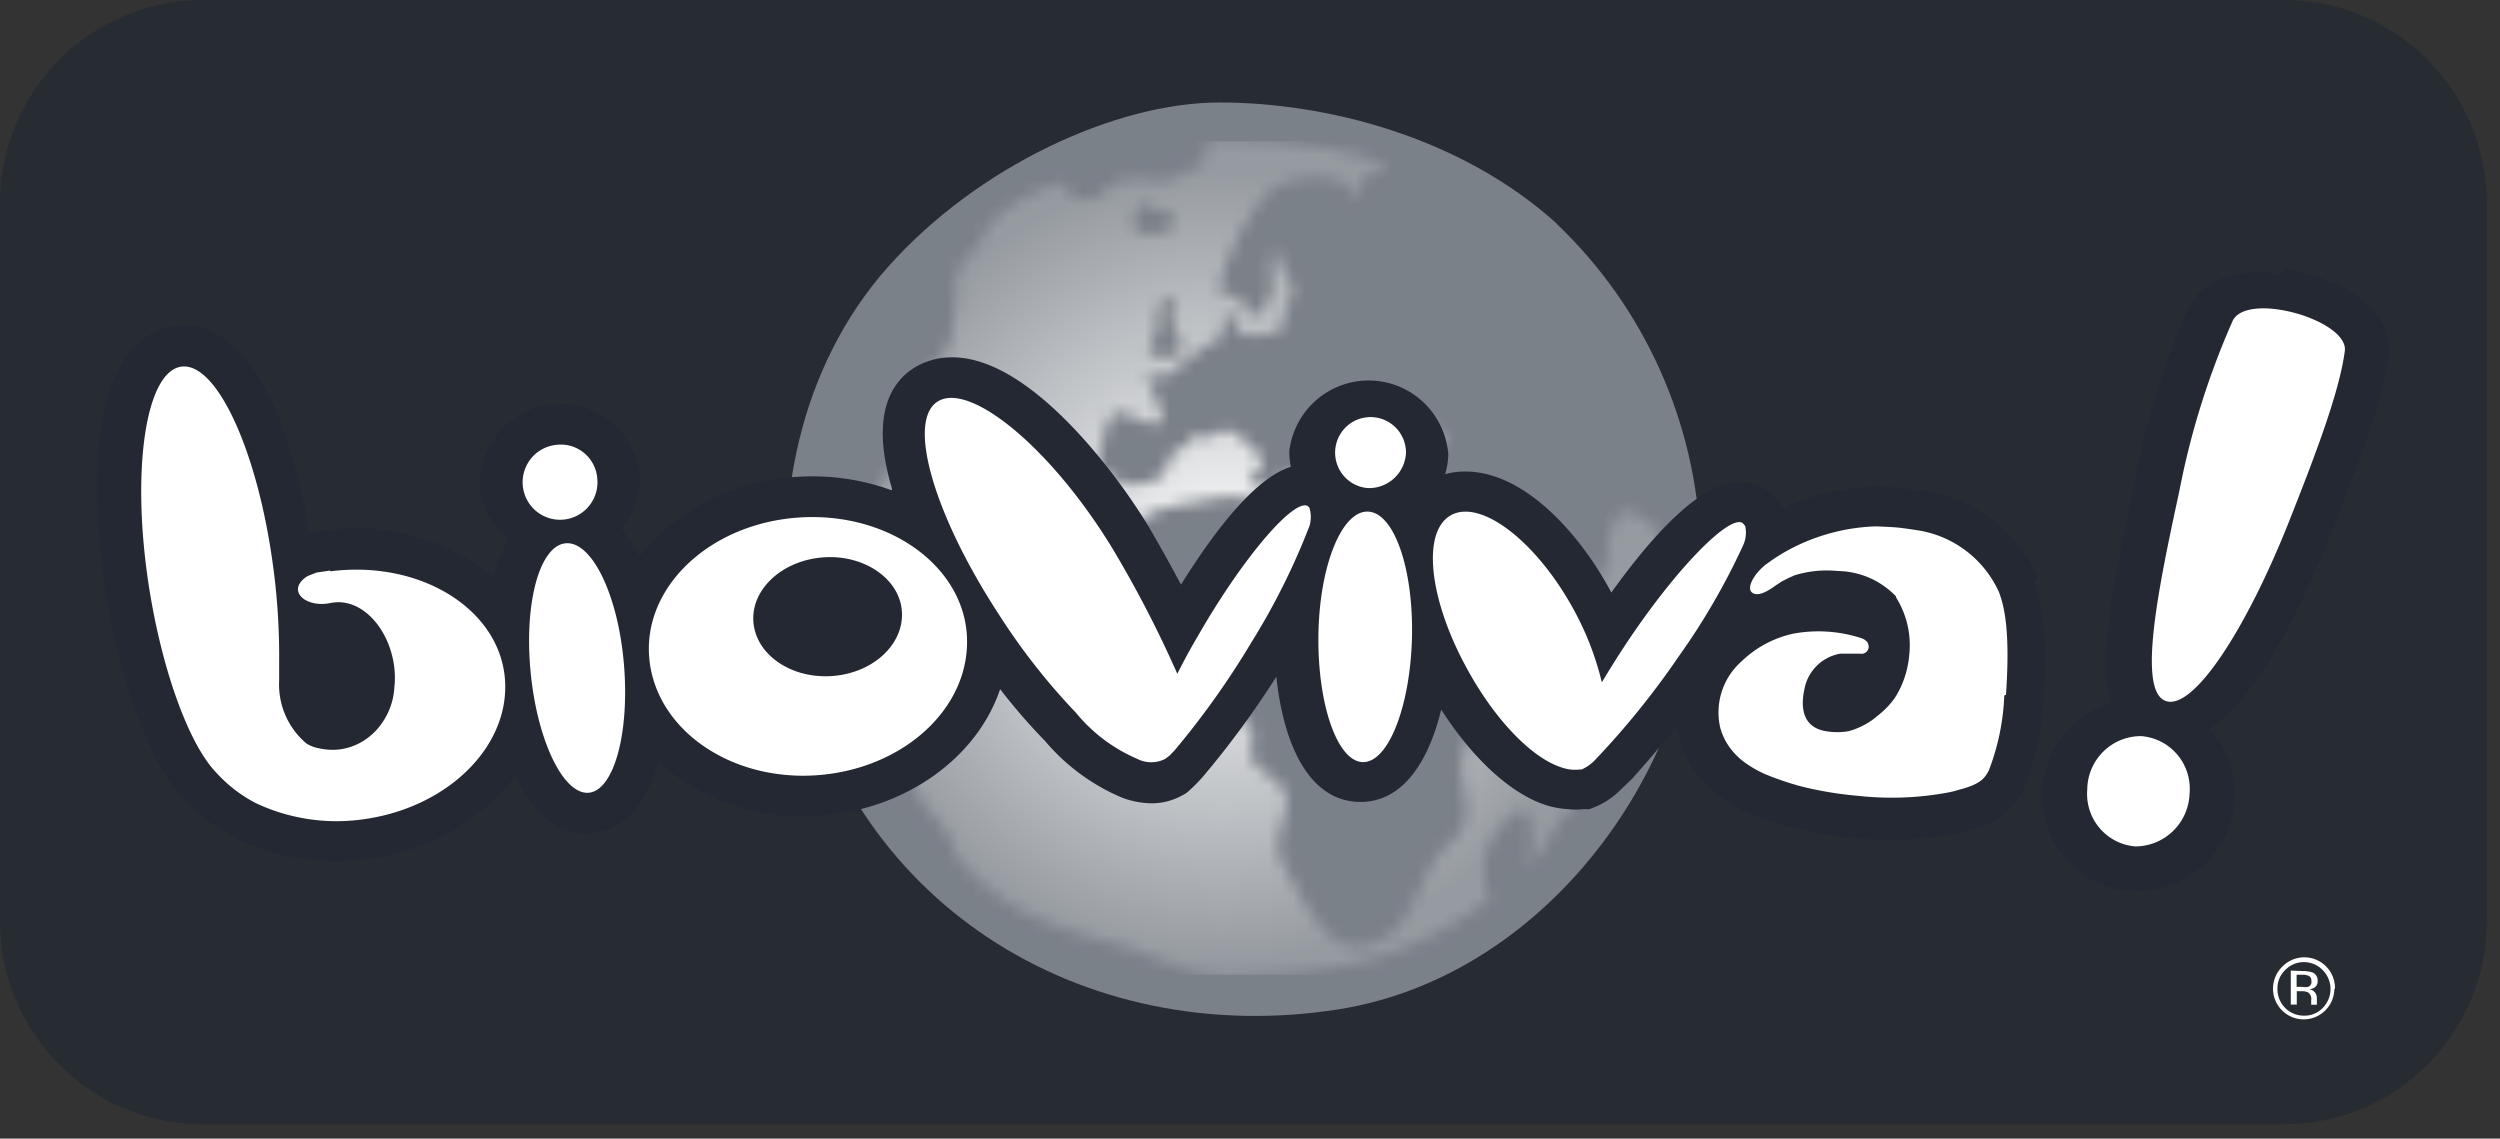 <svg xmlns="http://www.w3.org/2000/svg" width="202" height="92" viewBox="0 0 202 92" fill="none"><rect x="0" y="0" width="202" height="92" fill="#333333" stroke="none"/><path d="M184.564 0H16.371C7.329 0 0 7.353 0 16.423v57.997c0 9.07 7.329 16.423 16.371 16.423H184.564c9.041 0 16.37-7.353 16.37-16.423V16.423C200.934 7.353 193.605 0 184.564 0Z" fill="#232832" fill-opacity=".7"></path><path d="M186.162 77.74c.283-0.0.562.057.822.168.26.111.495.274.69.478.404.406.631.956.631 1.529 0 .574-.227 1.123-.631 1.529a2.044 2.044 0 0 1-.703.474 2.034 2.034 0 0 1-.834.148 2.122 2.122 0 0 1-.823-.171 2.135 2.135 0 0 1-.694-.477 2.136 2.136 0 0 1-.455-.709 2.163 2.163 0 0 1-.147-.831 2.042 2.042 0 0 1 .162-.827c.111-.261.275-.496.483-.69.198-.203.435-.362.698-.469.262-.107.543-.159.826-.152m2.479 2.176a2.502 2.502 0 0 0-.391-1.421 2.488 2.488 0 0 0-1.124-.949 2.471 2.471 0 0 0-1.462-.144 2.479 2.479 0 0 0-1.287.711 2.495 2.495 0 0 0-.548.808c-.127.303-.194.628-.195.957 0 .659.261 1.292.726 1.758a2.474 2.474 0 0 0 1.752.728c.658 0 1.288-.262 1.753-.728a2.49 2.49 0 0 0 .726-1.758m-1.847-.559a.425.425 0 0 1-.071.259.425.425 0 0 1-.214.163 1.236 1.236 0 0 1-.471 0h-.446v-.982h.422c.199-.011.398.023.582.099a.437.437 0 0 1 .186.41m-1.661-.845v2.748h.484v-1.082h.384c.183-.007.365.027.533.099.096.072.17.17.214.282.043.112.055.234.034.352v.36h.458V80.637a.736.736 0 0 0-.136-.423.688.688 0 0 0-.213-.188.676.676 0 0 0-.27-.085c.144-.017.283-.063.409-.137a.586.586 0 0 0 .21-.23.586.586 0 0 0 .062-.305.684.684 0 0 0-.421-.696 2.474 2.474 0 0 0-.756-.112l-.992-.037Z" fill="#fff"></path><path d="M125.785 18.089c7.094 6.764 11.263 16.047 11.612 25.859.62 17.032-11.946 34.811-29.172 37.596-20.845 3.307-40.152-8.703-44.056-29.999-1.921-10.493.421-21.956 7.622-30.024 7.2-8.069 18.329-13.241 26.756-13.241 8.427 0 19.382 2.673 27.264 9.809" fill="#7B8189"></path><mask id="mask0_481_1625" style="mask-type:luminance" maskUnits="userSpaceOnUse" x="66" y="11" width="69" height="68"><path d="M85.584 14.708a.238.238 0 0 0 0 .099v-.099Zm4.152 30.559c1.239-1.094 1.822-3.133 3.346-3.866a17.924 17.924 0 0 1 3.829-.908c1.338-.286 5.528-1.156 4.35 1.579 1.822.423 3.123 1.666 4.573.46.967-.808 2.64-.572 4.189-.336.767.151 1.548.226 2.33.224 0 0 1.784 4.824 2.106 5.371.967 1.641 2.256 3.73 4.065 4.5a3.633 3.633 0 0 0 2.243-.274c1.029-.323 2.02-.646 2.479 0 .954 1.542-.917 3.904-1.909 4.849-1.598 1.554-3.321 2.971-3.197 5.433.124 2.462 1.239 4.016-1.053 5.955l.198-.162-.087.062a.587.587 0 0 1-.087.087l.075-.075c-2.578 2.213-2.665 6.515-5.924 7.957-3.866 1.716-5.886-3.282-7.435-5.968-1.041-1.765-.347-2.884.074-4.675.471-2.026-1.239-2.486-2.479-3.73-.818-.883.422-3.245-.842-3.444-1.264-.199-2.714-1.144-4.053-.522a7.714 7.714 0 0 1-3.346.821c-6.072 0-8.675-8.765-3.396-13.365m3.011-16.759c0-.224.892-2.4.805-2.673l-.173-.746c.062-.174 1.301-1.455 1.351-.92-.099.162.124.634.161.709.161.435-.347.361-.335.659 0 .982 1.103 1.778.805 2.872-.087.336-.57.448-1.091.448-.706 0-1.512-.211-1.524-.348Zm-1.239-10.306c-.074-.36.397-2.101 1.016-1.703.805.559 4.152 1.019 1.4 2.288a2.731 2.731 0 0 1-.991.174c-.644 0-1.314-.199-1.438-.758m6.023-6.577c-.223.199-.285.435-.198 1.02.087.584-.706 1.653-1.177.796a3.16 3.16 0 0 1-1.476 1.027 3.15 3.15 0 0 1-1.796.054 7.413 7.413 0 0 0-2.317.075c-.843.174-2.032 1.629-2.578 1.629-.545 0-2.268-.783-2.404-1.38 0 .124 0 .249 0 0v-.099c-2.888 1.144-5.205 2.486-6.035 4.115a15.521 15.521 0 0 1-2.379 3.133 22.619 22.619 0 0 1-.372 5.396c-.223 1.032-1.004 1.542-1.636 2.424a13.034 13.034 0 0 0-1.822 3.73c-.719 2.002-1.103 4.227-2.293 6.042a9.933 9.933 0 0 1-2.999 3.208 4.698 4.698 0 0 0-1.239.907 24.779 24.779 0 0 0 .347 5.595l.211 1.169c0 .311.149.709.273 1.156.88 1.74 2.094 3.369 2.949 5.048.694 1.392 1.128 2.723 1.933 4.016a9.79 9.79 0 0 1 1.239 2.661c.582 2.076 2.912 3.319 3.358 5.545h-.124c3.594 4.513 7.274 5.806 12.182 7.161 5.205 1.442 6.122 2.76 10.249 2.76a63.008 63.008 0 0 0 7.027-.46 27.536 27.536 0 0 0 13.842-5.719 5.792 5.792 0 0 1-.415-2.52c.052-.861.295-1.699.713-2.453.57-.684 2.478-3.481 3.011-1.318a6.481 6.481 0 0 1-.223 3.63c.31-.311.62-.634.917-.957.769-.821 1.029-1.927 1.797-2.748a30.159 30.159 0 0 0 6.378-10.847 30.242 30.242 0 0 0 1.405-12.514v-.124a8.18 8.18 0 0 1-.818-.572c-1.066-.796-2.194-1.604-2.875.597-.471 1.455 0 2.486-.905 3.978a43.645 43.645 0 0 1-2.714 4.003c-2.218 2.611-3.408-1.43-5.205-2.561a16.662 16.662 0 0 1-3.346-2.176c-1.375-1.442-1.549-3.531-2.478-5.247a.645.645 0 0 1-.115.227.645.645 0 0 1-.195.164.632.632 0 0 1-.496.044c-1.239-.274-.087-.634-1.375 0-1.289.634-2.628-2.126-3.272-2.723-.905-.821 6.407-2.748 6.766-3.183-.495-.945-4.647-.696-5.49-.97.062.287.062.584 0 .87-.198.162-.371.087-.557 0-.186-.087-.546-.224-.905.373-.657 1.057-1.524.808-2.553.597 0 .373-.111.547-.496.547.893 1.392.905 1.243.1 2.026 1.697.634-3.148.833-1.029-.709a1.482 1.482 0 0 0-.931-.117 1.483 1.483 0 0 0-.816.466c-.422.336-.806.659-1.463.398.062 1.716-2.218.398-1.363-.646.57-.696 1.041-.783.198-1.529a8.387 8.387 0 0 0-2.168-1.815 1.235 1.235 0 0 0-1.091.249 1.236 1.236 0 0 1-1.004.249c-1.14-.373-1.115.572-2.032 1.019-1.239.609-.595 1.343-1.413 2.138a3.908 3.908 0 0 1-2.33.671c-.83.074-2.912-.895-2.739-1.865.173-.97.471-3.357 1.239-3.817.335-.224 1.066 0 1.784.361 1.004.41 2.02.808 2.094-.124a24.917 24.917 0 0 0-1.351-3.319.791.791 0 0 1 .843 0c.248.099.483.199.669.099.508-.274 3.098-2.486 4.139-2.946 1.041-.46.211-1.865 1.066-2.25.347-.162.384 1.579 1.239 1.74a4.681 4.681 0 0 0 2.305-.124c1.239-.373.731-1.007 1.078-1.939.347-.932.843-.982.31-2.263a10.497 10.497 0 0 1-1.115-2.574c-.979 1.318.248 3.121-.719 4.314-1.388 1.716-1.239 1.43-2.057-.224-.211-.398-.57-.36-.917-.323s-.731.087-.805-.485a5.584 5.584 0 0 1 .719-2.648 17.974 17.974 0 0 1 2.999-5.097c1.351-1.38 6.642-2.3 7.089.485.409-.274.396-1.243.731-1.629.669-.833 1.239-.162 1.809-1.144l-.434-.174c-3.916-1.529-8.439-1.716-12.838-1.865l-1.078.162" fill="#fff"></path></mask><g mask="url(#mask0_481_1625)"><path d="M134.51 11.413H66.784v67.347H134.51V11.413Z" fill="url(#paint0_radial_481_1625)"></path></g><path d="M164.649 46.621a12.108 12.108 0 0 0-3.558-4.549 12.048 12.048 0 0 0-5.254-2.376h-.235c-.235 0-1.413-.211-2.045-.274-.632-.062-1.747-.087-1.958-.1h-.198a19.463 19.463 0 0 0-7.361 1.728 1.683 1.683 0 0 1-.1-.224l-.347-.398-.173-.199-.31-.361-.396-.298a4.135 4.135 0 0 0-1.909-.622c-.979 0-3.99-.298-10.608 8.927-2.478-4.65-6.878-9.623-11.575-9.772a6.109 6.109 0 0 0-1.859.211 6.094 6.094 0 0 0 .261-1.591 6.482 6.482 0 0 0-2.006-4.213 6.445 6.445 0 0 0-4.307-1.766 6.446 6.446 0 0 0-4.373 1.598 6.479 6.479 0 0 0-2.165 4.132c.004.417.046.833.123 1.243-1.573.485-4.399 2.35-8.873 9.523-1.239-2.35-2.478-4.463-2.677-4.799a49.582 49.582 0 0 0-5.081-6.85c-3.098-3.481-7.138-6.875-10.98-6.713a5.686 5.686 0 0 0-2.702.771c-1.884 1.119-3.718 3.73-1.921 9.797v.174a18.732 18.732 0 0 0-7.597-1.094 17.306 17.306 0 0 0-7.094 1.833 17.361 17.361 0 0 0-5.708 4.607 11.391 11.391 0 0 0-1.5-2.288 6.073 6.073 0 0 0 1.206-2.078 6.084 6.084 0 0 0 .306-2.385 6.507 6.507 0 0 0-2.412-4.182 6.467 6.467 0 0 0-4.623-1.358 6.474 6.474 0 0 0-4.28 2.217 6.515 6.515 0 0 0-1.574 4.567 6.058 6.058 0 0 0 .741 2.294 6.038 6.038 0 0 0 1.577 1.821 10.961 10.961 0 0 0-1.239 3.021 17.662 17.662 0 0 0-6.428-3.29 17.631 17.631 0 0 0-7.203-.44l-1.239.174c-.954-5.644-3.854-17.654-10.93-16.66-8.328 1.243-6.06 18.027-5.54 21.359.942 5.955 3.135 13.489 6.37 16.858a14.874 14.874 0 0 0 4.114 3.121 18.697 18.697 0 0 0 10.608 1.691 17.769 17.769 0 0 0 6.683-2.145 17.824 17.824 0 0 0 5.338-4.568c1.363 2.884 3.42 4.886 6.196 4.625 2.776-.261 4.511-2.66 5.329-5.806a17.437 17.437 0 0 0 6.004 3.516 17.397 17.397 0 0 0 6.896.885c7.014-.423 12.864-4.637 14.747-10.232a48.099 48.099 0 0 0 3.619 4.177 16.598 16.598 0 0 0 6.196 4.575 6.894 6.894 0 0 0 2.478.472 5.081 5.081 0 0 0 2.478-.671l.223-.124.161-.124a13.125 13.125 0 0 0 1.239-1.243 73.969 73.969 0 0 0 5.924-8.069c.545 5.159 2.478 10.033 6.704 10.12 3.544.062 5.614-3.332 6.618-7.46 2.553 3.966 5.613 6.801 8.476 7.721.583.185 1.187.294 1.797.323.412.047.828.047 1.239 0H128.425l.223-.087a6.274 6.274 0 0 0 2.293-1.48l.917-.87c.867-.97 2.193-2.486 3.643-4.277.038.34.1.676.186 1.007a7.797 7.797 0 0 0 1.066 2.375 8.576 8.576 0 0 0 2.367 2.412c.667.492 1.386.909 2.144 1.243 1.128.47 2.287.86 3.47 1.169a32.349 32.349 0 0 0 4.957.833c2.773.295 5.574.182 8.315-.336.356-.073.707-.164 1.053-.274a6.271 6.271 0 0 0 2.476-1.003 6.29 6.29 0 0 0 1.837-1.944l.087-.162v-.074a22.126 22.126 0 0 0 1.623-7.136c.347-4.575.112-7.584-.768-9.772m19.903-24.865c-5.032-.709-6.816 1.629-7.337 2.66a67.056 67.056 0 0 0-4.511 14.621c-1.76 8.417-2.813 14.111-1.822 17.405a7.745 7.745 0 0 0-4.136 2.985 7.787 7.787 0 0 0-1.393 4.917 7.787 7.787 0 0 0 1.954 4.721 7.742 7.742 0 0 0 4.455 2.482c.219.013.438.013.657 0a7.752 7.752 0 0 0 4.503-.955 7.788 7.788 0 0 0 3.174-3.342 7.821 7.821 0 0 0 .733-4.558 7.801 7.801 0 0 0-1.966-4.174c3.879-2.586 7.287-9.511 9.753-15.64 2.479-6.328 4.226-10.941 4.734-14.409.558-3.73-3.804-6.477-8.402-7.124" fill="#232832"></path><path d="M50.413 53.646c.471 5.57-.806 10.219-2.838 10.406-2.032.186-4.152-4.14-4.697-9.71-.545-5.57.706-10.244 2.825-10.443 2.119-.199 4.238 4.177 4.709 9.747ZM48.245 38.528a3.043 3.043 0 0 1-.272 1.759 3.03 3.03 0 0 1-1.209 1.303 3.016 3.016 0 0 1-3.383-.244 3.033 3.033 0 0 1-1.01-1.463 3.042 3.042 0 0 1-.018-1.78 3.035 3.035 0 0 1 .98-1.484 3.019 3.019 0 0 1 1.641-.677 2.943 2.943 0 0 1 2.169.615 2.962 2.962 0 0 1 1.103 1.971ZM114.087 51.545c-.149 5.582-1.921 10.07-3.966 10.033-2.045-.037-3.656-4.6-3.594-10.182.062-5.582 1.847-10.095 3.978-10.058 2.132.037 3.718 4.625 3.582 10.207ZM113.603 36.626a3.001 3.001 0 0 1-.973 2.034 2.983 2.983 0 0 1-2.112.776 2.859 2.859 0 0 1-1.532-.594 2.877 2.877 0 0 1-.954-1.34 2.883 2.883 0 0 1-.063-1.646c.139-.543.434-1.033.848-1.41a2.856 2.856 0 0 1 3.108-.488c.508.232.939.608 1.237 1.082.298.474.452 1.026.441 1.586ZM140.979 42.457l-.174-.199c-1.066-.696-5.366 3.655-9.418 9.759-.707 1.069-1.363 2.114-1.958 3.121a23.678 23.678 0 0 0-2.132-5.62c-2.999-5.644-7.547-9.188-10.001-7.92-2.453 1.268-1.859 6.801 1.24 12.432 2.28 4.19 5.279 7.236 7.646 7.982.473.166.977.221 1.475.162h.136c.39-.172.743-.416 1.041-.721a65.698 65.698 0 0 0 6.766-8.355 55.097 55.097 0 0 0 5.28-9.113c.192-.464.239-.976.136-1.467M105.858 41.077l-.186-.186c-1.091-.634-5.118 3.978-8.786 10.331-.644 1.094-1.239 2.176-1.76 3.22a91.872 91.872 0 0 0-5.341-10.294c-4.957-8.056-11.414-13.278-13.991-11.724-2.578 1.554-.31 9.188 4.833 17.095a52.117 52.117 0 0 0 6.308 8.069 13.04 13.04 0 0 0 4.957 3.73 2.472 2.472 0 0 0 2.256 0l.347-.261.397-.41a67.153 67.153 0 0 0 6.197-8.703 55.941 55.941 0 0 0 4.709-9.424 2.498 2.498 0 0 0 0-1.492M26.681 46.1l-1.103.162-.731.286c-1.784 1.144-.173 2.598 1.859 2.176 2.479-.51 4.784 2.051 5.155 5.222a7.177 7.177 0 0 1 0 1.629 5.543 5.543 0 0 1-1.239 3.17 4.367 4.367 0 0 1-.669.684 4.801 4.801 0 0 1-2.478 1.119 4.87 4.87 0 0 1-1.648-.075 2.856 2.856 0 0 1-1.066-.398 6.214 6.214 0 0 1-1.697-2.276 6.234 6.234 0 0 1-.509-2.796v-1.48a54.03 54.03 0 0 0-.483-7.733c-1.239-9.337-4.573-16.585-7.436-16.162-2.863.423-4.04 8.305-2.627 17.604 1.091 7.074 3.296 12.93 5.44 15.168a11.371 11.371 0 0 0 3.21 2.486 15.274 15.274 0 0 0 8.563 1.33c6.915-.883 12.108-5.955 11.562-11.512-.545-5.557-6.866-9.461-14.091-8.541M162.083 56.145c.347-4.973-.099-7.136-.595-8.367a8.698 8.698 0 0 0-2.605-3.25 8.659 8.659 0 0 0-3.814-1.661s-1.239-.199-1.822-.249c-.582-.05-1.697-.087-1.697-.087-2.2.074-4.36.603-6.345 1.554-.827.395-1.615.865-2.355 1.405l-.273.199-.148.137c-.88.796-1.24 1.716-.893 2.026.347.311.93.149 1.711-.385l.173-.124.471-.311c.186-.112.384-.199.582-.311l.533-.236a8.784 8.784 0 0 1 3.483-.348c.881.012 1.751.2 2.559.552a6.657 6.657 0 0 1 2.15 1.5v.075a7.273 7.273 0 0 1 1.066 4.687 7.754 7.754 0 0 1-.57 2.312 7.076 7.076 0 0 1-.595 1.131 6.583 6.583 0 0 1-1.24 1.318l-.409.336a6.002 6.002 0 0 1-2.082 1.032 5.373 5.373 0 0 1-1.834 0c-1.598-.261-2.131-1.492-1.747-3.344a3.567 3.567 0 0 1 .997-1.93 3.551 3.551 0 0 1 1.928-.992h1.574a.581.581 0 0 0 .255-.002.58.58 0 0 0 .229-.111.577.577 0 0 0 .161-.199.595.595 0 0 0 .061-.248c0-.124-.062-.249-.099-.373l-.236-.199-.198-.099a11.205 11.205 0 0 0-5.552-.385 8.668 8.668 0 0 0-4.226 2.275 5.481 5.481 0 0 0-1.561 2.405 5.504 5.504 0 0 0-.137 2.867c.13.503.339.981.62 1.417.396.611.91 1.135 1.512 1.542.49.341 1.013.633 1.561.87.937.384 1.898.708 2.876.97 1.501.373 3.031.627 4.572.758 2.438.27 4.902.178 7.312-.274a7.551 7.551 0 0 0 .88-.224c1.537-.398 1.983-.821 2.305-1.417a.7.7 0 0 0 .087-.162 18.83 18.83 0 0 0 1.239-6.042M64.665 41.81c-7.25.435-12.703 5.582-12.207 11.338.496 5.756 6.506 9.946 13.446 9.498 6.94-.448 12.393-5.284 12.232-11.04-.161-5.756-6.196-10.232-13.471-9.797Zm2.478 12.818c-3.284.199-6.097-1.778-6.271-4.413-.173-2.636 2.379-4.973 5.725-5.184 3.346-.211 6.196 1.84 6.283 4.501.087 2.66-2.478 4.911-5.738 5.097ZM180.412 25.897c1.239-2.375 9.406 0 9.047 2.486-.446 3.27-2.243 8.044-4.474 13.676-3.47 8.777-7.82 15.491-10.051 14.558-2.23-.932-.52-9.2 1.153-16.921a64.013 64.013 0 0 1 4.325-13.8ZM176.917 64.114a4.419 4.419 0 0 1-1.327 3.024 4.389 4.389 0 0 1-3.047 1.253 4.219 4.219 0 0 1-1.598-.453 4.24 4.24 0 0 1-1.302-1.034 4.248 4.248 0 0 1-.806-1.457 4.277 4.277 0 0 1-.186-1.655 4.359 4.359 0 0 1 1.288-3.057 4.331 4.331 0 0 1 3.062-1.257 4.239 4.239 0 0 1 1.613.453 4.25 4.25 0 0 1 1.313 1.043c.365.432.64.932.81 1.471.17.539.231 1.107.18 1.67Z" fill="#fff"></path><defs><radialGradient id="paint0_radial_481_1625" cx="0" cy="0" r="1" gradientUnits="userSpaceOnUse" gradientTransform="matrix(0 -31.851 31.749 0 98.717 45.77)"><stop stop-color="#fff"></stop><stop offset="1" stop-color="#969BA1"></stop></radialGradient></defs></svg>